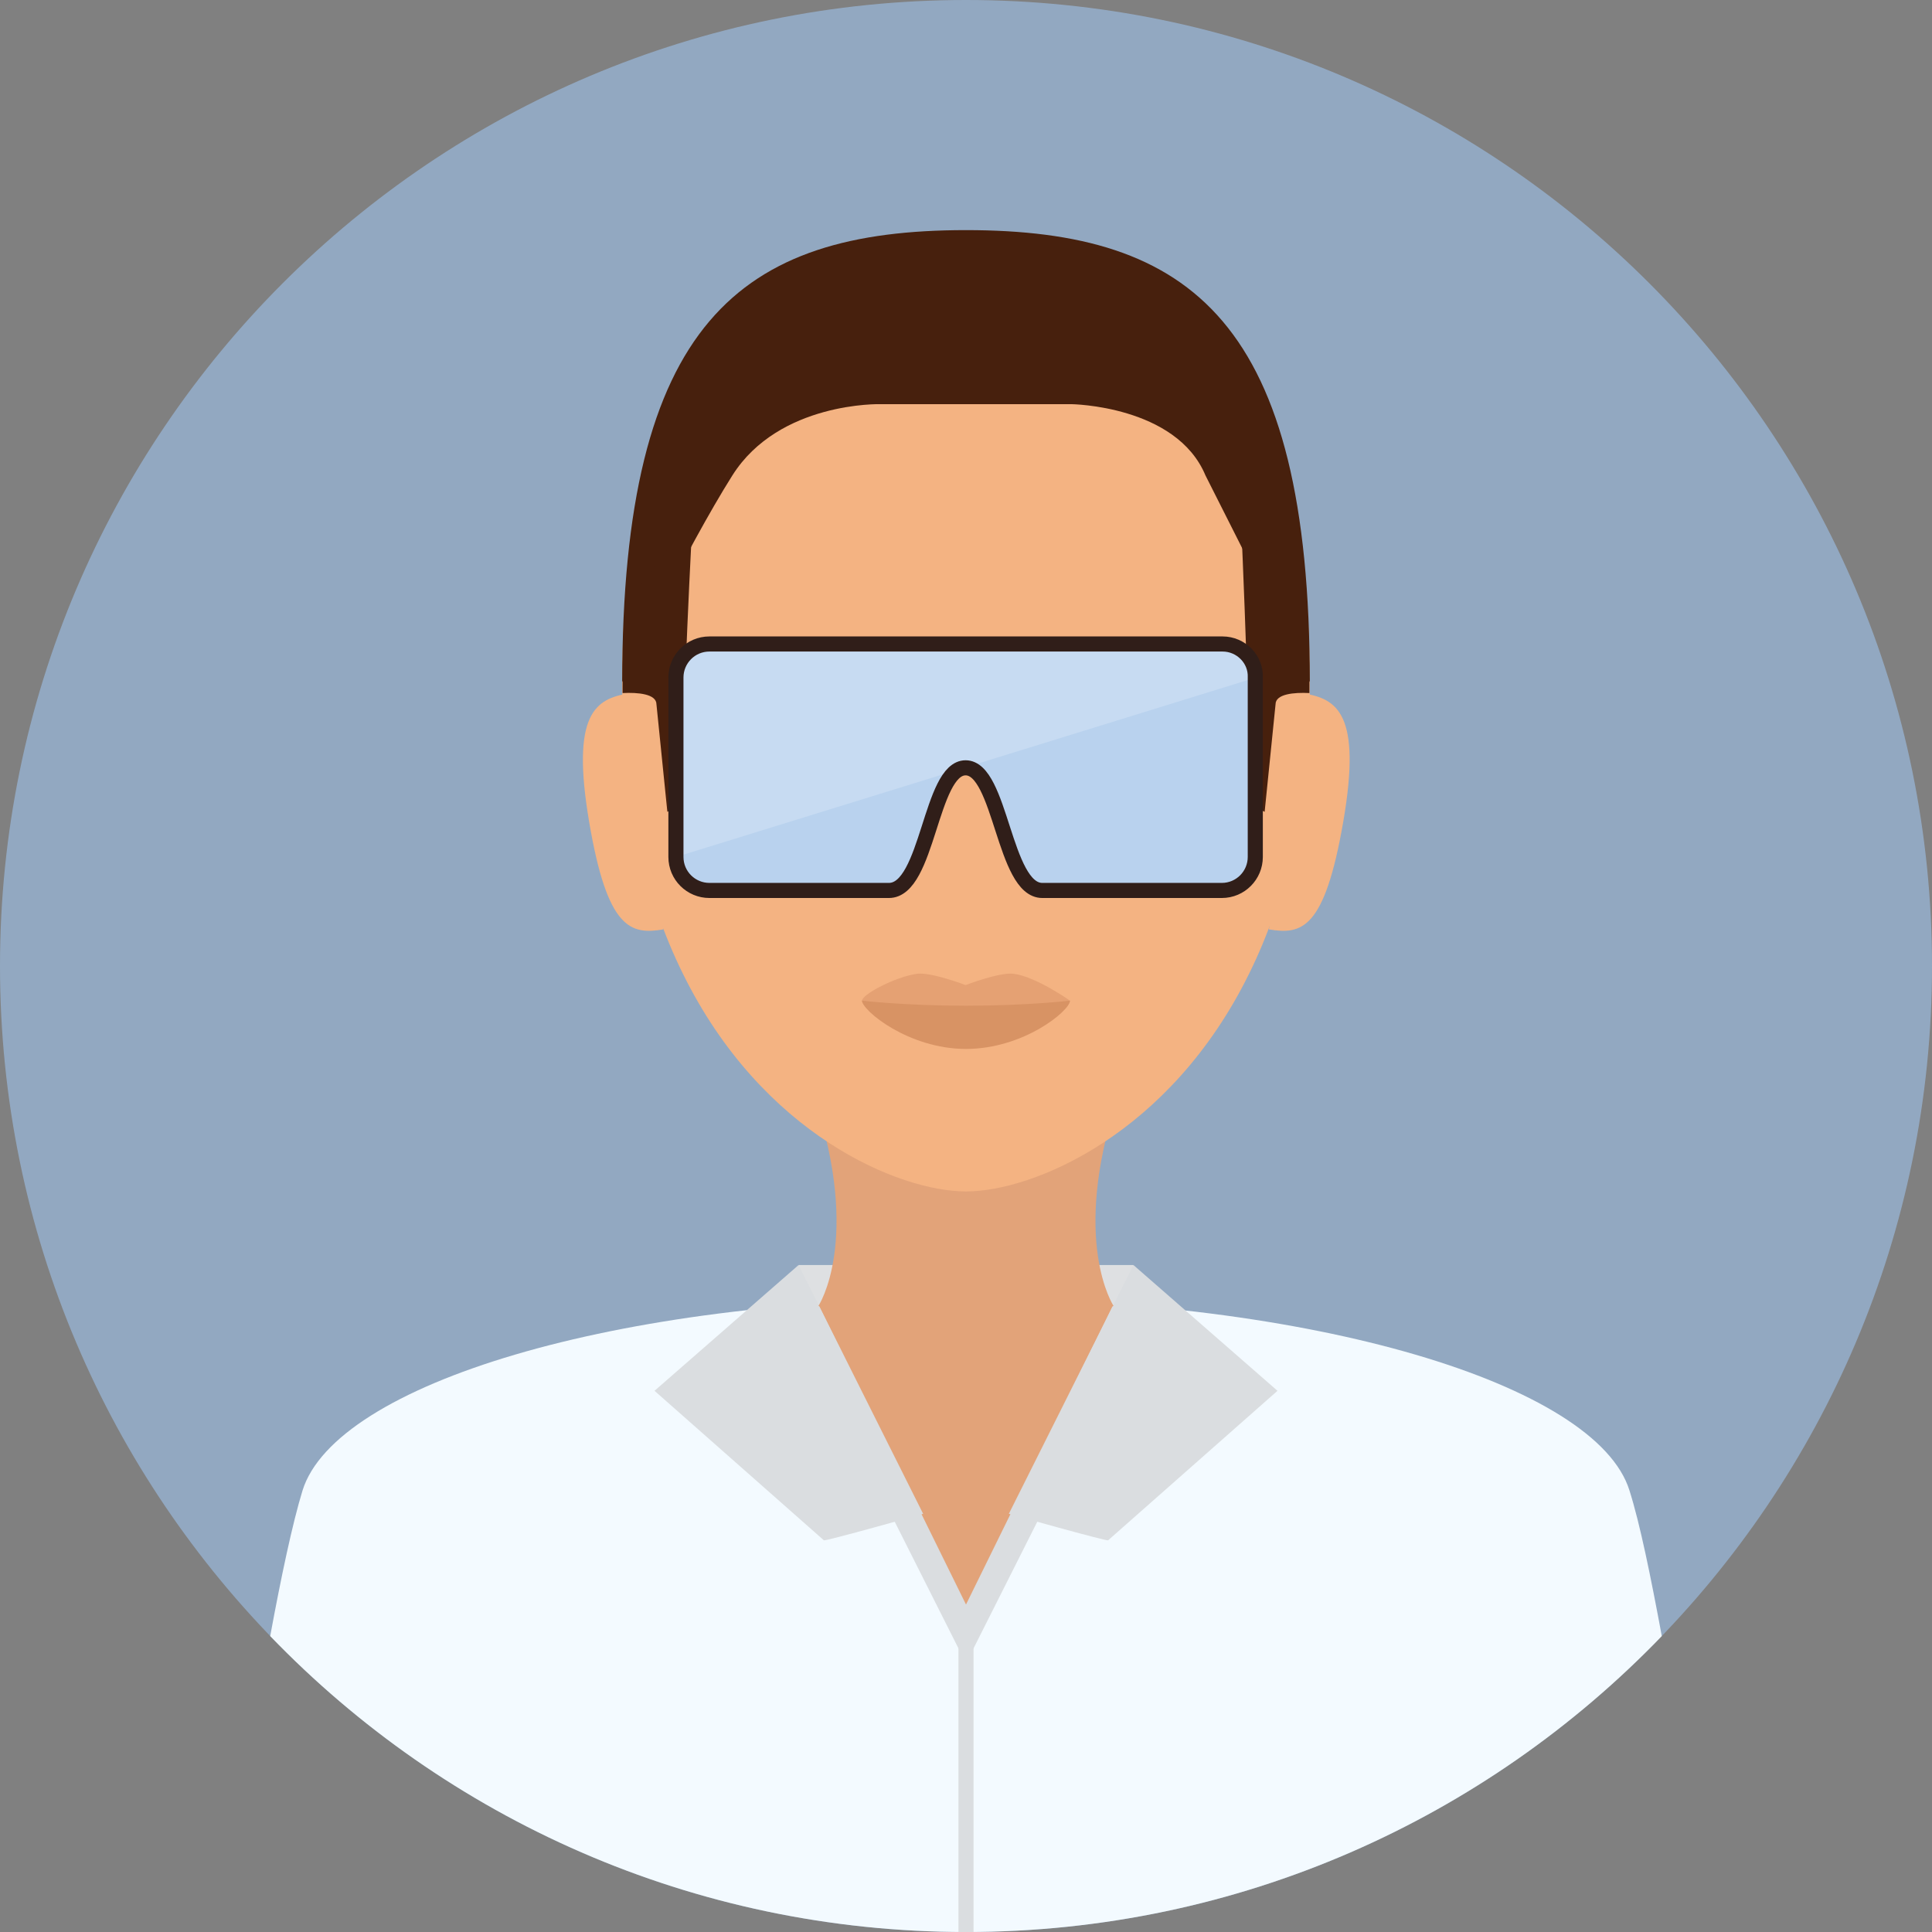 <?xml version="1.0" encoding="UTF-8"?> <svg xmlns="http://www.w3.org/2000/svg" width="128" height="128" viewBox="0 0 128 128" fill="none"><rect x="0" y="0" width="128" height="128" fill="#808080" stroke="none"/><g clip-path="url(#clip0_731_39)"><path d="M128 64C128 28.659 99.341 0 64 0C28.659 0 0 28.659 0 64C0 99.341 28.659 128 64 128C99.341 128 128 99.341 128 64Z" fill="#92A8C1"></path><path d="M64 128C82.109 128 98.463 120.468 110.098 108.395C109.375 104.5 108.653 100.94 107.956 98.747C105.764 91.705 87.01 86.03 63.897 86.03C40.784 86.03 22.236 91.705 20.044 98.747C19.373 100.94 18.625 104.474 17.902 108.395C29.537 120.468 45.891 128 64 128Z" fill="#F3FAFF"></path><path d="M64 109V128" stroke="#DADDE0"></path><path d="M75.815 86.726C72.074 86.262 68.076 86.03 63.923 86.03C59.821 86.03 55.874 86.262 52.185 86.726L64 110.201L75.815 86.726Z" fill="#DADDE0"></path><path d="M75.092 83.811H52.908V90.26H75.092V83.811Z" fill="#DEE0E2"></path><path d="M64 106.305L54.249 86.494C54.249 86.494 56.622 83.295 63.897 83.295C71.171 83.295 73.725 86.52 73.725 86.52L64 106.305Z" fill="#E2A379"></path><path d="M43.363 92.144L52.908 83.811L61.162 100.295C61.162 100.295 54.662 102.127 54.584 102.049L43.363 92.144Z" fill="#DADDE0"></path><path d="M84.637 92.144L75.092 83.811L66.838 100.295C66.838 100.295 73.338 102.127 73.416 102.049L84.637 92.144Z" fill="#DADDE0"></path><path d="M74.035 72.77H53.965C57.087 82.212 54.223 86.52 54.223 86.52C54.223 86.52 58.583 88.093 64 88.093C69.417 88.093 73.777 86.52 73.777 86.52C73.777 86.52 70.913 82.212 74.035 72.77Z" fill="#E2A379"></path><path d="M86.778 45.194C86.778 21.359 76.588 15.89 64 15.89C51.437 15.89 41.222 21.359 41.222 45.194C41.222 53.269 42.821 59.589 45.221 64.464C50.483 75.195 59.589 78.936 64 78.936C68.411 78.936 77.517 75.195 82.779 64.464C85.178 59.589 86.778 53.269 86.778 45.194Z" fill="#F4B382"></path><path d="M86.778 45.195C86.778 21.359 78.962 15.246 64 15.246C49.038 15.246 41.222 21.359 41.222 45.195C41.222 45.195 45.427 36.398 48.522 31.497C51.618 26.596 58.325 26.776 58.325 26.776H70.965C70.965 26.776 77.93 26.854 79.865 31.497L86.778 45.195Z" fill="#47200D"></path><path d="M43.956 61.575C41.79 61.936 40.242 61.601 39.029 54.43C37.817 47.258 39.468 46.304 41.635 45.943L43.956 61.575Z" fill="#F4B382"></path><path d="M84.069 61.575C86.236 61.936 87.758 61.601 88.996 54.43C90.235 47.258 88.558 46.304 86.391 45.943L84.069 61.575Z" fill="#F4B382"></path><path d="M48.135 50.199L44.524 50.019L44.679 49.27L48.264 49.451L48.135 50.199Z" fill="#141414"></path><path d="M79.787 50.199L79.632 49.451L83.218 49.27L83.373 50.019L79.787 50.199Z" fill="#141414"></path><path d="M60.543 46.278H48.703C48.161 46.278 47.723 46.717 47.723 47.259V53.862C47.723 54.404 48.161 54.843 48.703 54.843H60.543C61.085 54.843 61.524 54.404 61.524 53.862V47.233C61.524 46.717 61.085 46.278 60.543 46.278ZM60.053 52.779C60.053 53.218 59.718 53.553 59.279 53.553H49.915C49.477 53.553 49.142 53.218 49.142 52.779V48.394C49.142 47.955 49.477 47.62 49.915 47.62H59.279C59.718 47.62 60.053 47.955 60.053 48.394V52.779Z" fill="#141414"></path><path d="M79.297 46.278H67.457C66.915 46.278 66.476 46.717 66.476 47.259V53.862C66.476 54.404 66.915 54.843 67.457 54.843H79.297C79.839 54.843 80.277 54.404 80.277 53.862V47.233C80.277 46.717 79.839 46.278 79.297 46.278ZM78.833 52.779C78.833 53.218 78.497 53.553 78.059 53.553H68.695C68.256 53.553 67.921 53.218 67.921 52.779V48.394C67.921 47.955 68.256 47.62 68.695 47.62H78.059C78.497 47.62 78.833 47.955 78.833 48.394V52.779Z" fill="#141414"></path><path d="M63.974 47.877C61.085 47.877 60.801 49.657 60.879 50.56C60.827 51.308 61.008 51.025 61.008 51.025C61.549 49.889 62.736 49.141 64 49.141C65.264 49.141 66.425 49.889 66.992 51.025C66.992 51.025 67.173 51.308 67.121 50.56C67.147 49.657 66.863 47.877 63.974 47.877Z" fill="#141414"></path><path d="M78.833 52.779C78.833 53.217 78.497 53.553 78.059 53.553H68.695C68.256 53.553 67.921 53.217 67.921 52.779V48.394C67.921 47.955 68.256 47.62 68.695 47.62H78.059C78.497 47.62 78.833 47.955 78.833 48.394V52.779Z" fill="#E8D3BB"></path><path d="M60.053 52.779C60.053 53.217 59.718 53.553 59.279 53.553H49.915C49.477 53.553 49.142 53.217 49.142 52.779V48.394C49.142 47.955 49.477 47.62 49.915 47.62H59.279C59.718 47.62 60.053 47.955 60.053 48.394V52.779Z" fill="#E8D3BB"></path><path d="M70.888 66.296C70.888 66.966 67.818 68.746 64 68.746C60.182 68.746 57.112 66.941 57.112 66.296C57.112 65.883 59.305 64.722 60.75 64.516C61.678 64.387 63.974 65.264 63.974 65.264C63.974 65.264 66.244 64.387 67.173 64.516C68.669 64.722 70.888 66.296 70.888 66.296Z" fill="#E5A173"></path><path d="M70.888 66.296C70.888 66.967 67.818 69.495 64 69.495C60.182 69.495 57.112 66.941 57.112 66.296C57.112 66.296 59.924 66.631 64 66.631C68.076 66.631 70.888 66.296 70.888 66.296Z" fill="#D89364"></path><path d="M43.492 46.665L44.214 53.785L45.221 53.295C45.169 47.362 45.891 34.257 45.891 34.257L41.428 40.113C41.325 41.712 41.248 43.415 41.248 45.221C41.248 45.453 41.248 45.685 41.248 45.917C42.254 45.865 43.492 45.969 43.492 46.665Z" fill="#47200D"></path><path d="M84.508 46.665L83.786 53.785L82.779 53.295C82.831 47.362 82.109 31.936 82.109 31.936L86.572 40.113C86.675 41.712 86.752 43.415 86.752 45.221C86.752 45.453 86.752 45.685 86.752 45.917C85.746 45.865 84.508 45.969 84.508 46.665Z" fill="#47200D"></path><path d="M81 42.666H47C45.762 42.666 44.782 43.673 44.782 44.885V56.777C44.782 58.015 45.788 58.995 47 58.995H58.892C61.498 58.995 61.627 50.87 63.974 50.87C66.322 50.87 66.502 58.995 69.056 58.995H80.948C82.186 58.995 83.166 57.989 83.166 56.777V44.885C83.218 43.673 82.212 42.666 81 42.666Z" fill="#B9D2EE"></path><path d="M81 42.666H47C45.762 42.666 44.782 43.673 44.782 44.885V56.777L83.218 44.885C83.218 43.673 82.212 42.666 81 42.666Z" fill="#C7DBF2"></path><path d="M81 59.125H69.108C67.74 59.125 67.044 56.958 66.347 54.868C65.728 52.959 65.083 50.999 64 50.999C62.917 50.999 62.297 52.959 61.678 54.843C61.008 56.958 60.311 59.125 58.892 59.125H47C45.711 59.125 44.679 58.093 44.679 56.803V44.911C44.679 43.621 45.711 42.589 47 42.589H80.974C82.264 42.589 83.295 43.621 83.295 44.911V56.803C83.321 58.067 82.264 59.125 81 59.125ZM64 50.792C65.212 50.792 65.857 52.727 66.502 54.791C67.173 56.829 67.844 58.918 69.082 58.918H80.974C82.16 58.918 83.115 57.964 83.115 56.777V44.885C83.115 43.699 82.16 42.744 80.974 42.744H47C45.814 42.744 44.859 43.699 44.859 44.885V56.777C44.859 57.964 45.814 58.918 47 58.918H58.892C60.156 58.918 60.827 56.803 61.498 54.765C62.169 52.727 62.788 50.792 64 50.792Z" fill="#E8D3BB"></path><path d="M81 42.666H47C45.762 42.666 44.782 43.673 44.782 44.885V56.777C44.782 58.015 45.788 58.995 47 58.995H58.892C61.498 58.995 61.627 50.87 63.974 50.87C66.322 50.87 66.502 58.995 69.056 58.995H80.948C82.186 58.995 83.166 57.989 83.166 56.777V44.885C83.218 43.673 82.212 42.666 81 42.666Z" stroke="#301E19" stroke-miterlimit="10" stroke-linecap="round" stroke-linejoin="round"></path></g><defs><clipPath id="clip0_731_39"><rect width="128" height="128" fill="white"></rect></clipPath></defs></svg> 